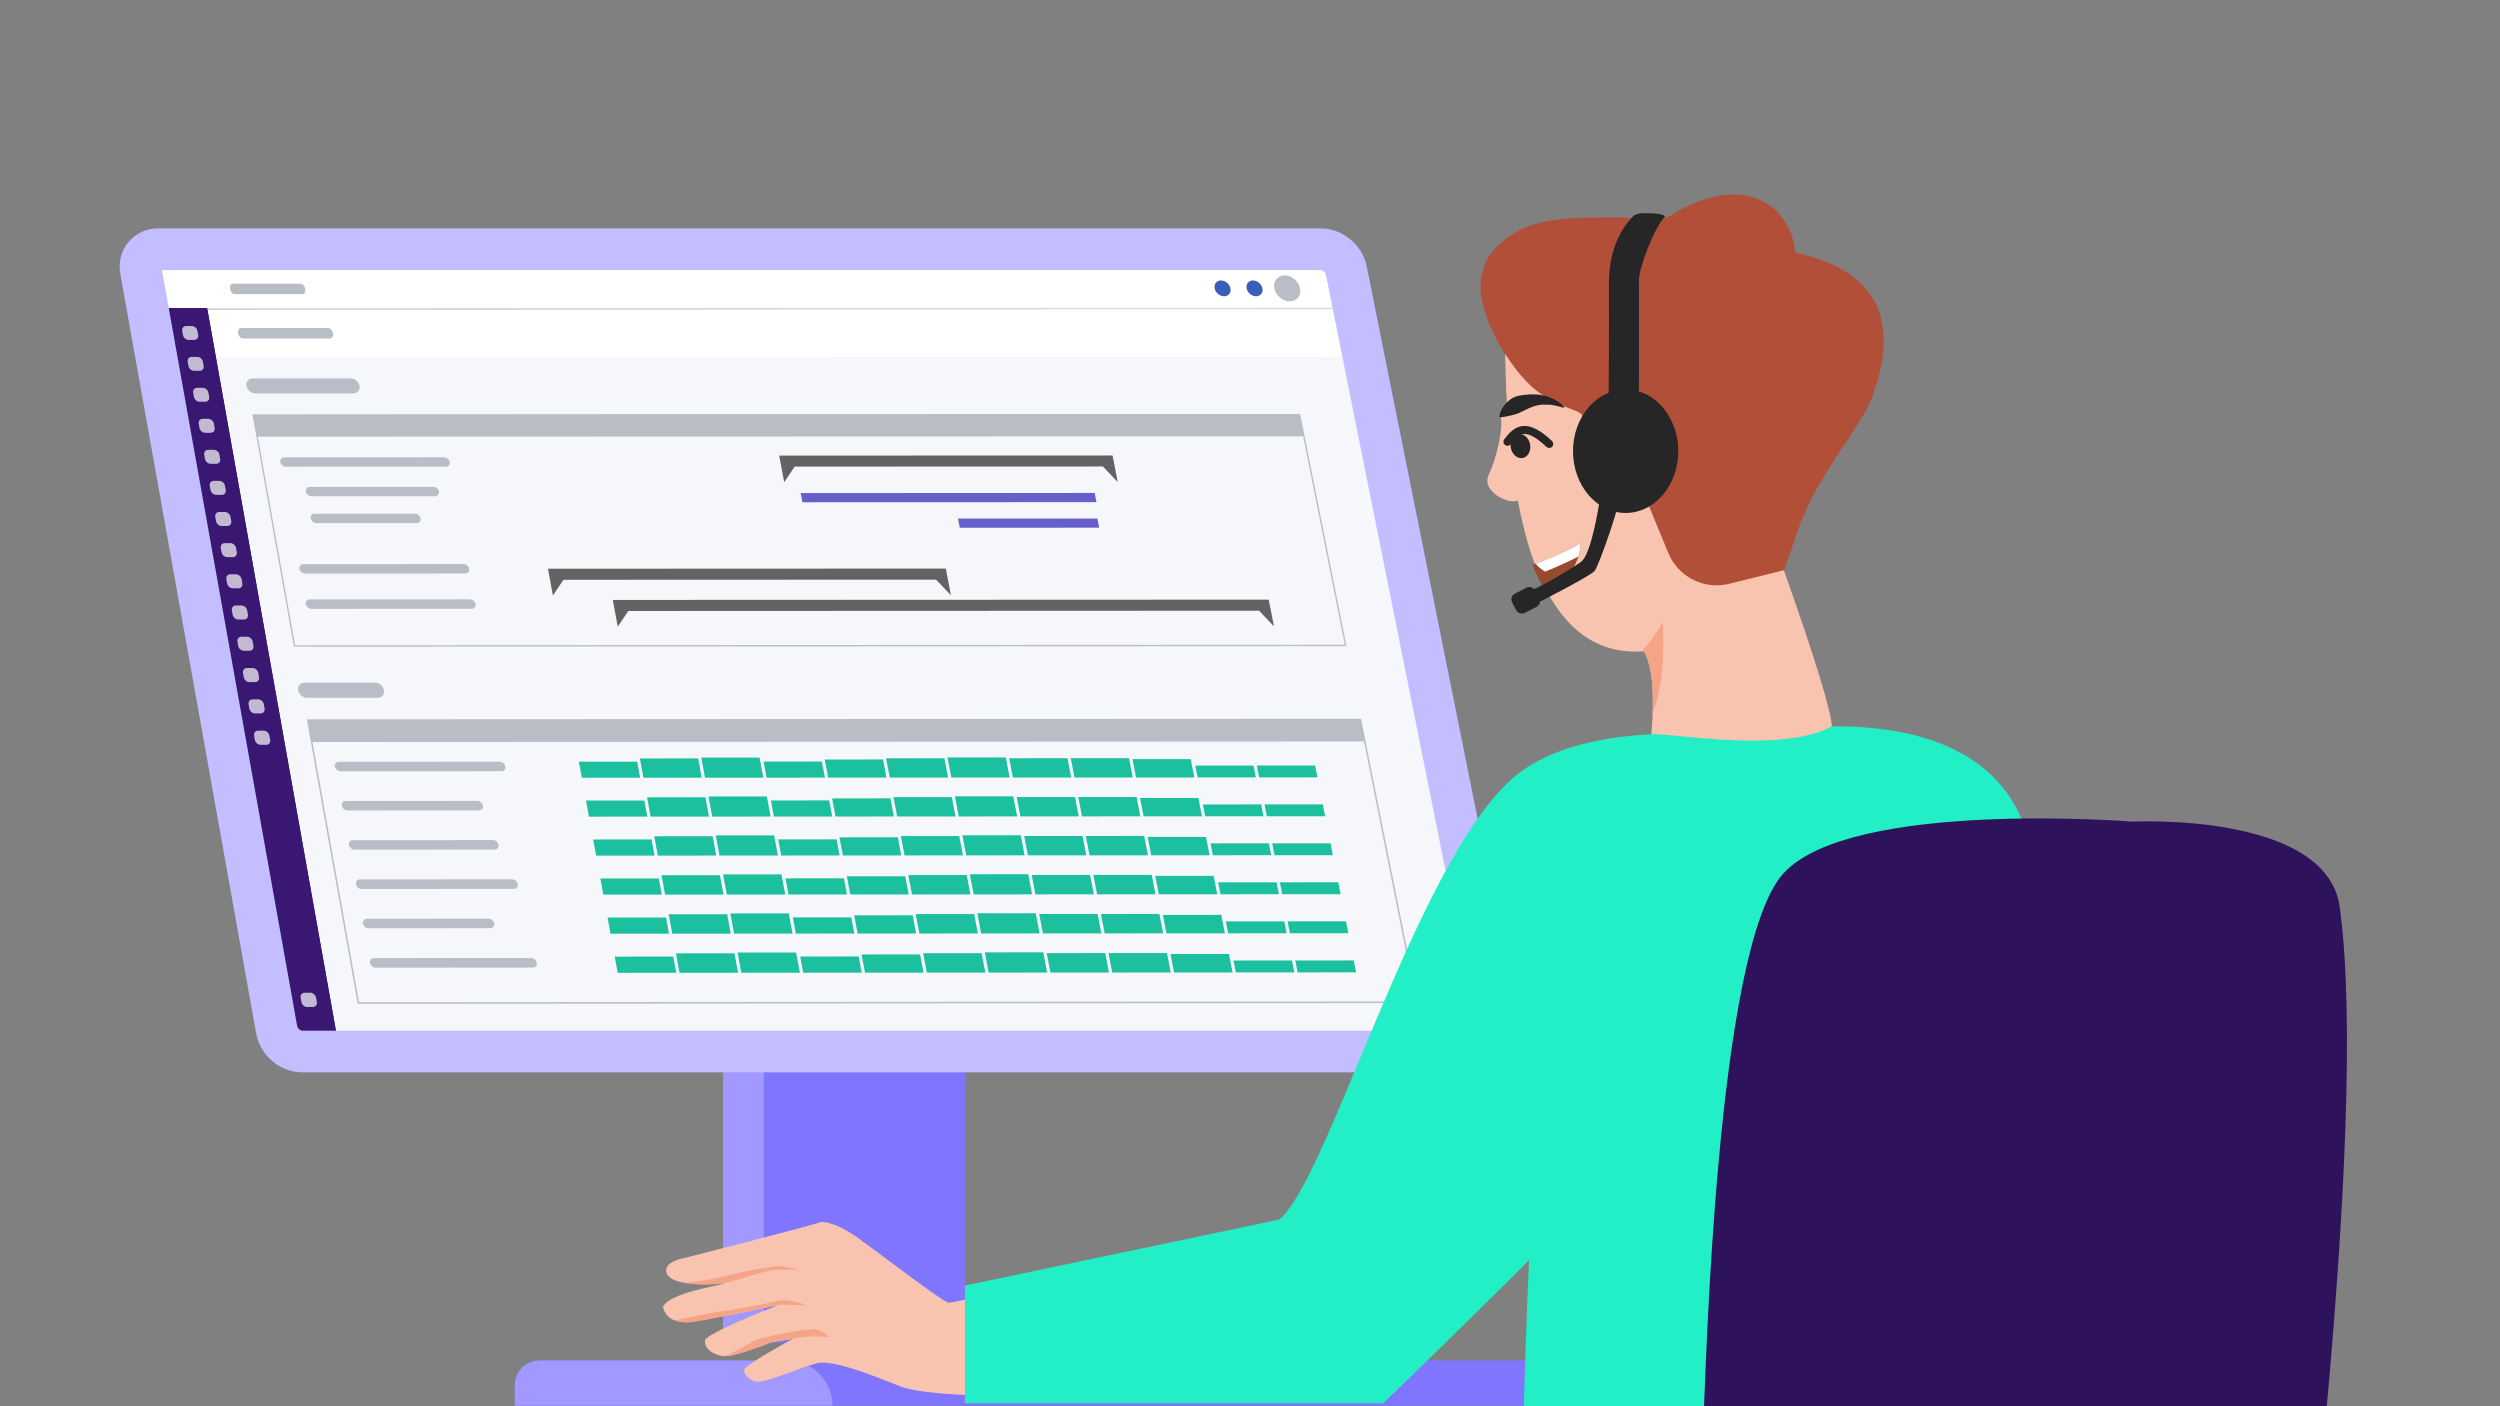 <?xml version="1.0" encoding="UTF-8"?> <svg xmlns="http://www.w3.org/2000/svg" xmlns:xlink="http://www.w3.org/1999/xlink" id="Ebene_1" data-name="Ebene 1" viewBox="0 0 1920 1080"><rect x="0" y="0" width="1920" height="1080" fill="#808080" stroke="none"/><defs><style> .cls-1 { fill: #2e125b; } .cls-2, .cls-3 { fill: #f5a487; } .cls-2, .cls-4, .cls-5 { fill-rule: evenodd; } .cls-6 { fill: #385ebb; } .cls-7 { fill: #23efc6; } .cls-8 { fill: #8075ff; } .cls-9 { fill: #fff; } .cls-10 { fill: #636363; } .cls-11 { fill: #b9bdc5; } .cls-12 { fill: #262626; } .cls-13 { fill: #1c2268; } .cls-14 { fill: #a199ff; } .cls-15, .cls-16, .cls-17, .cls-18, .cls-19 { fill: none; } .cls-20 { fill: #3a1772; } .cls-21 { fill: #1cbf9e; } .cls-4, .cls-22 { fill: #f9c4af; } .cls-16 { stroke-width: 1.18px; } .cls-16, .cls-17, .cls-19 { stroke-miterlimit: 10; } .cls-16, .cls-19 { stroke: #b9bdc5; } .cls-17 { stroke: #d8d8d8; } .cls-23 { fill: #665ecb; } .cls-18 { stroke: #c3beff; stroke-linejoin: round; stroke-width: 32px; } .cls-24 { fill: #f5f7fa; } .cls-25 { fill: #964a30; } .cls-26 { fill: #c2b9d3; } .cls-19 { stroke-width: 1.07px; } .cls-5 { fill: #b24f38; } .cls-27 { clip-path: url(#clippath); } </style><clipPath id="clippath"><polygon class="cls-15" points="1136.75 793.02 227.1 793.68 122.88 206.26 1018.97 206.07 1136.75 793.02"></polygon></clipPath></defs><rect class="cls-8" x="555.34" y="679.16" width="185.73" height="351.98"></rect><rect class="cls-14" x="555.34" y="679.16" width="31.3" height="351.98"></rect><path class="cls-8" d="M414.31,1044.86h828.05c19.19,0,34.76,15.58,34.76,34.76H395.39v-15.84c0-10.44,8.48-18.92,18.92-18.92Z"></path><path class="cls-14" d="M414.31,1044.86h190.27c19.2,0,34.76,15.56,34.76,34.76h0s-243.95,0-243.95,0v-15.84c0-10.45,8.47-18.92,18.92-18.92Z"></path><g><polygon class="cls-13" points="1147.47 793.3 229.4 793.3 124.46 207.78 1029.96 207.78 1147.47 793.3"></polygon><g class="cls-27"><g><polygon class="cls-9" points="1030.64 237.28 126.41 237.51 120.4 203.64 1023.84 203.45 1030.64 237.28"></polygon><polygon class="cls-9" points="1038.05 274.2 165.83 274.44 159.24 237.5 1030.64 237.28 1038.05 274.2"></polygon><line class="cls-17" x1="126.34" y1="237.12" x2="1030.56" y2="236.9"></line><polygon class="cls-24" points="1147.67 820.11 263.19 820.76 165.78 274.18 1038 273.94 1147.67 820.11"></polygon><polygon class="cls-20" points="263.17 820.63 229.84 820.65 126.24 236.57 159.08 236.56 263.17 820.63"></polygon><path class="cls-26" d="M147.21,274.1h4.25c2.06,0,4.02,1.67,4.38,3.73l.58,3.24c.37,2.06-1,3.73-3.06,3.73h-4.25c-2.06,0-4.02-1.67-4.38-3.73l-.58-3.24c-.37-2.06,1-3.73,3.06-3.73Z"></path><path class="cls-26" d="M143,250.38h4.24c2.05,0,4.02,1.66,4.38,3.72l.58,3.23c.37,2.06-1,3.72-3.06,3.73h-4.24c-2.05,0-4.02-1.67-4.38-3.72l-.57-3.23c-.37-2.06,1-3.72,3.06-3.72Z"></path><path class="cls-26" d="M151.43,297.85h4.25c2.06,0,4.02,1.67,4.39,3.73l.58,3.24c.37,2.06-1,3.73-3.06,3.73h-4.25c-2.06,0-4.02-1.67-4.39-3.73l-.58-3.24c-.37-2.06,1-3.73,3.06-3.73Z"></path><path class="cls-26" d="M155.66,321.65h4.25c2.06,0,4.02,1.67,4.39,3.73l.58,3.25c.37,2.06-1,3.74-3.06,3.74h-4.25c-2.06,0-4.02-1.67-4.39-3.74l-.58-3.25c-.37-2.06,1-3.74,3.06-3.74Z"></path><path class="cls-26" d="M159.9,345.47h4.25c2.06,0,4.03,1.67,4.39,3.74l.58,3.25c.37,2.07-1,3.74-3.06,3.74h-4.25c-2.06,0-4.03-1.67-4.39-3.74l-.58-3.25c-.37-2.07,1-3.74,3.06-3.74Z"></path><path class="cls-26" d="M164.13,369.32h4.26c2.06,0,4.03,1.67,4.4,3.74l.58,3.25c.37,2.07-1,3.75-3.06,3.75h-4.26c-2.06,0-4.03-1.67-4.4-3.74l-.58-3.25c-.37-2.07,1-3.75,3.07-3.75Z"></path><path class="cls-26" d="M168.38,393.2h4.26c2.06,0,4.03,1.68,4.4,3.75l.58,3.26c.37,2.07-1,3.75-3.07,3.75h-4.26c-2.06,0-4.03-1.68-4.4-3.75l-.58-3.26c-.37-2.07,1-3.75,3.07-3.75Z"></path><path class="cls-26" d="M172.63,417.11h4.26c2.06,0,4.03,1.68,4.4,3.75l.58,3.26c.37,2.07-1,3.76-3.07,3.76h-4.26c-2.06,0-4.03-1.68-4.4-3.75l-.58-3.26c-.37-2.07,1.01-3.76,3.07-3.76Z"></path><path class="cls-26" d="M176.88,441.04h4.26c2.06,0,4.04,1.68,4.41,3.76l.58,3.27c.37,2.08-1,3.76-3.07,3.76h-4.26c-2.06,0-4.04-1.68-4.41-3.76l-.58-3.27c-.37-2.08,1.01-3.76,3.07-3.76Z"></path><path class="cls-26" d="M181.14,465.01h4.27c2.07,0,4.04,1.68,4.41,3.76l.58,3.27c.37,2.08-1,3.77-3.07,3.77h-4.27c-2.07,0-4.04-1.68-4.41-3.76l-.58-3.27c-.37-2.08,1.01-3.77,3.07-3.77Z"></path><path class="cls-26" d="M185.41,489h4.27c2.07,0,4.04,1.68,4.41,3.77l.58,3.27c.37,2.08-1,3.77-3.07,3.77h-4.27c-2.07,0-4.04-1.68-4.41-3.77l-.58-3.27c-.37-2.08,1.01-3.77,3.07-3.77Z"></path><path class="cls-26" d="M189.68,513.03h4.27c2.07,0,4.04,1.69,4.42,3.77l.58,3.28c.37,2.08-1.01,3.78-3.07,3.78h-4.27c-2.07,0-4.05-1.69-4.42-3.77l-.58-3.28c-.37-2.08,1.01-3.77,3.07-3.78Z"></path><path class="cls-26" d="M193.95,537.08h4.27c2.07,0,4.05,1.69,4.42,3.77l.58,3.28c.37,2.09-1.01,3.78-3.07,3.78h-4.27c-2.07,0-4.05-1.69-4.42-3.78l-.58-3.28c-.37-2.09,1.01-3.78,3.08-3.78Z"></path><path class="cls-26" d="M198.23,561.17h4.28c2.07,0,4.05,1.69,4.42,3.78l.58,3.29c.37,2.09-1.01,3.79-3.08,3.79h-4.28c-2.07,0-4.05-1.69-4.42-3.78l-.58-3.29c-.37-2.09,1.01-3.78,3.08-3.79Z"></path><path class="cls-26" d="M234,762.42h4.3c2.08,0,4.07,1.71,4.45,3.82l.59,3.32c.38,2.11-1.01,3.83-3.09,3.83h-4.3c-2.08,0-4.07-1.71-4.45-3.82l-.59-3.32c-.38-2.11,1.01-3.82,3.09-3.83Z"></path><path class="cls-6" d="M945,221.47c.67,3.36-1.51,6.08-4.86,6.08s-6.61-2.72-7.28-6.07c-.67-3.35,1.51-6.07,4.86-6.08s6.61,2.72,7.28,6.07Z"></path><path class="cls-6" d="M969.55,221.46c.67,3.36-1.51,6.08-4.86,6.08s-6.61-2.72-7.28-6.07,1.51-6.07,4.86-6.08c3.35,0,6.61,2.72,7.28,6.07Z"></path><path class="cls-11" d="M998.51,221.46c1.1,5.49-2.46,9.94-7.94,9.94-5.49,0-10.82-4.45-11.92-9.94-1.1-5.49,2.46-9.94,7.95-9.94s10.82,4.45,11.92,9.94Z"></path><path class="cls-11" d="M185.2,251.93l66.71-.02c1.71,0,3.42,1.8,3.82,4.02h0c.4,2.23-.66,4.03-2.37,4.03l-66.72.02c-1.71,0-3.42-1.8-3.82-4.02h0c-.4-2.23.67-4.03,2.38-4.03Z"></path><path class="cls-11" d="M178.47,217.87h52.78c1.35-.01,2.77,1.78,3.17,4h0c.4,2.23-.37,4.03-1.73,4.03h-52.79c-1.35.01-2.77-1.78-3.17-4h0c-.4-2.23.38-4.02,1.73-4.03Z"></path><g><path class="cls-11" d="M194,290.66l75.38-.02c3.16,0,6.19,2.57,6.76,5.73h0c.57,3.17-1.53,5.74-4.69,5.74l-75.41.02c-3.16,0-6.19-2.57-6.75-5.73h0c-.57-3.17,1.54-5.73,4.7-5.74Z"></path><path class="cls-11" d="M218.21,351.24l122.93-.04c1.98,0,3.87,1.61,4.23,3.59h0c.36,1.99-.95,3.6-2.92,3.6l-122.96.04c-1.98,0-3.87-1.61-4.22-3.59h0c-.36-1.99.96-3.6,2.94-3.6Z"></path><path class="cls-11" d="M232.91,433.26l123.19-.05c1.98,0,3.88,1.61,4.24,3.61h0c.36,2-.95,3.62-2.93,3.62l-123.22.05c-1.98,0-3.88-1.61-4.23-3.61h0c-.36-2,.96-3.62,2.94-3.62Z"></path><path class="cls-11" d="M237.76,460.36l123.28-.05c1.98,0,3.88,1.62,4.25,3.61h0c.36,2.01-.95,3.62-2.93,3.63l-123.3.05c-1.98,0-3.88-1.62-4.24-3.61h0c-.36-2.01.96-3.62,2.94-3.62Z"></path><path class="cls-11" d="M260.12,585.08l123.67-.07c1.99,0,3.9,1.63,4.26,3.63h0c.37,2.02-.95,3.65-2.94,3.65l-123.7.07c-1.99,0-3.89-1.63-4.25-3.64h0c-.36-2.02.96-3.65,2.95-3.65Z"></path><path class="cls-11" d="M265.5,615.14l101.11-.06c1.99,0,3.9,1.63,4.27,3.64h0c.37,2.02-.95,3.65-2.94,3.65l-101.13.06c-1.99,0-3.9-1.63-4.26-3.64h0c-.36-2.02.96-3.65,2.95-3.65Z"></path><path class="cls-11" d="M270.9,645.24l107.69-.06c1.99,0,3.9,1.63,4.27,3.65h0c.37,2.02-.95,3.66-2.94,3.66l-107.71.06c-1.99,0-3.9-1.63-4.26-3.65h0c-.36-2.02.96-3.66,2.95-3.66Z"></path><path class="cls-11" d="M276.3,675.39l117.05-.07c1.99,0,3.91,1.63,4.27,3.65h0c.37,2.03-.95,3.66-2.94,3.67l-117.07.07c-1.99,0-3.9-1.63-4.26-3.65h0c-.36-2.03.96-3.66,2.96-3.67Z"></path><path class="cls-11" d="M281.71,705.59l93.52-.06c1.99,0,3.91,1.64,4.28,3.66h0c.37,2.03-.95,3.67-2.95,3.67l-93.54.06c-2,0-3.91-1.64-4.27-3.66h0c-.36-2.03.96-3.67,2.96-3.67Z"></path><path class="cls-11" d="M287.13,735.84l120.81-.08c2,0,3.91,1.64,4.28,3.66h0c.37,2.03-.95,3.68-2.95,3.68l-120.83.08c-2,0-3.91-1.64-4.27-3.66h0c-.36-2.03.96-3.68,2.96-3.68Z"></path><path class="cls-11" d="M237.9,373.94l94.92-.03c1.98,0,3.87,1.61,4.24,3.6h0c.36,2-.95,3.61-2.93,3.61l-94.94.03c-1.98,0-3.87-1.61-4.23-3.6h0c-.36-2,.96-3.61,2.94-3.61Z"></path><path class="cls-11" d="M241.6,394.55l77.16-.03c1.98,0,3.88,1.61,4.24,3.6h0c.36,2-.95,3.61-2.93,3.61l-77.18.03c-1.98,0-3.87-1.61-4.23-3.6h0c-.36-2,.96-3.61,2.94-3.61Z"></path><path class="cls-11" d="M233.74,524.32l54.31-.03c3.18,0,6.23,2.6,6.81,5.8h0c.58,3.21-1.53,5.81-4.72,5.81l-54.33.03c-3.18,0-6.23-2.6-6.8-5.8h0c-.57-3.21,1.54-5.81,4.72-5.81Z"></path><polygon class="cls-19" points="194.49 318.73 998.08 318.47 1033.45 495.7 226.19 496.08 194.49 318.73"></polygon><polygon class="cls-11" points="194.49 318.73 998.08 318.47 1001.4 335.1 197.46 335.37 194.49 318.73"></polygon><polygon class="cls-11" points="236.37 553.02 1044.8 552.61 1048.16 569.44 239.38 569.86 236.37 553.02"></polygon><polygon class="cls-16" points="236.37 553.02 1044.8 552.61 1088.13 769.74 275.21 770.31 236.37 553.02"></polygon><polygon class="cls-10" points="858.44 370.26 847.05 358.27 610.31 358.35 602.27 370.35 598.41 349.91 854.44 349.82 858.44 370.26"></polygon><polygon class="cls-10" points="730.34 457.2 718.95 445.16 432.74 445.28 424.62 457.33 420.84 436.8 726.39 436.67 730.34 457.2"></polygon><polygon class="cls-10" points="978.43 481.07 966.97 469.03 482.54 469.24 474.43 481.3 470.63 460.75 974.36 460.53 978.43 481.07"></polygon><polygon class="cls-23" points="735.74 398.25 842.78 398.21 844.16 405.26 737.1 405.31 735.74 398.25"></polygon><polygon class="cls-23" points="614.92 378.68 840.72 378.59 842.09 385.64 616.25 385.72 614.92 378.68"></polygon><g><polygon class="cls-21" points="444.57 584.98 489.34 584.95 491.62 597.29 446.84 597.31 444.57 584.98"></polygon><polygon class="cls-21" points="491.41 582.49 536.17 582.46 538.93 597.27 494.16 597.3 491.41 582.49"></polygon><polygon class="cls-21" points="538.58 581.86 583.34 581.83 586.22 597.24 541.45 597.26 538.58 581.86"></polygon><polygon class="cls-21" points="586.44 584.9 631.2 584.88 633.53 597.21 588.76 597.24 586.44 584.9"></polygon><polygon class="cls-21" points="633.42 583.31 678.17 583.29 680.81 597.19 636.05 597.21 633.42 583.31"></polygon><polygon class="cls-21" points="680.53 582.38 725.28 582.36 728.11 597.17 683.35 597.19 680.53 582.38"></polygon><polygon class="cls-21" points="727.7 581.75 772.44 581.73 775.4 597.13 730.64 597.16 727.7 581.75"></polygon><polygon class="cls-21" points="775.07 582.33 819.81 582.31 822.68 597.12 777.92 597.14 775.07 582.33"></polygon><polygon class="cls-21" points="822.34 582.31 867.07 582.28 869.96 597.09 825.21 597.12 822.34 582.31"></polygon><polygon class="cls-21" points="869.75 583.03 914.48 583.01 917.24 597.07 872.49 597.09 869.75 583.03"></polygon><polygon class="cls-21" points="917.98 587.98 962.71 587.96 964.5 597.04 919.76 597.06 917.98 587.98"></polygon><polygon class="cls-21" points="965.24 587.95 1009.97 587.93 1011.78 597.01 967.03 597.04 965.24 587.95"></polygon></g><g><polygon class="cls-21" points="450.06 614.83 494.86 614.8 497.15 627.16 452.34 627.18 450.06 614.83"></polygon><polygon class="cls-21" points="496.94 612.33 541.73 612.31 544.5 627.14 499.69 627.17 496.94 612.33"></polygon><polygon class="cls-21" points="544.14 611.71 588.93 611.68 591.83 627.11 547.02 627.14 544.14 611.71"></polygon><polygon class="cls-21" points="592.04 614.75 636.83 614.72 639.16 627.08 594.36 627.1 592.04 614.75"></polygon><polygon class="cls-21" points="639.06 613.16 683.84 613.14 686.49 627.06 641.69 627.09 639.06 613.16"></polygon><polygon class="cls-21" points="686.2 612.22 730.98 612.2 733.82 627.03 689.02 627.06 686.2 612.22"></polygon><polygon class="cls-21" points="733.4 611.6 778.18 611.58 781.15 627.01 736.35 627.03 733.4 611.6"></polygon><polygon class="cls-21" points="780.81 612.17 825.59 612.15 828.46 626.98 783.67 627 780.81 612.17"></polygon><polygon class="cls-21" points="828.12 612.14 872.89 612.12 875.78 626.95 830.99 626.98 828.12 612.14"></polygon><polygon class="cls-21" points="875.57 612.87 920.33 612.85 923.09 626.92 878.31 626.95 875.57 612.87"></polygon><polygon class="cls-21" points="923.83 617.82 968.6 617.8 970.39 626.9 925.61 626.92 923.83 617.82"></polygon><polygon class="cls-21" points="971.13 617.8 1015.89 617.77 1017.7 626.87 972.93 626.9 971.13 617.8"></polygon></g><g><polygon class="cls-21" points="455.56 644.74 500.4 644.71 502.69 657.08 457.84 657.11 455.56 644.74"></polygon><polygon class="cls-21" points="502.48 642.23 547.3 642.21 550.07 657.07 505.23 657.09 502.48 642.23"></polygon><polygon class="cls-21" points="549.72 641.6 594.54 641.57 597.44 657.03 552.6 657.05 549.72 641.6"></polygon><polygon class="cls-21" points="597.65 644.65 642.48 644.63 644.81 657 599.97 657.03 597.65 644.65"></polygon><polygon class="cls-21" points="644.7 643.05 689.52 643.03 692.17 656.97 647.34 657 644.7 643.05"></polygon><polygon class="cls-21" points="691.89 642.12 736.7 642.1 739.54 656.95 694.71 656.98 691.89 642.12"></polygon><polygon class="cls-21" points="739.12 641.49 783.93 641.46 786.9 656.91 742.07 656.94 739.12 641.49"></polygon><polygon class="cls-21" points="786.57 642.07 831.37 642.04 834.25 656.89 789.43 656.92 786.57 642.07"></polygon><polygon class="cls-21" points="833.91 642.04 878.71 642.01 881.61 656.87 836.79 656.89 833.91 642.04"></polygon><polygon class="cls-21" points="881.39 642.77 926.19 642.74 928.96 656.84 884.14 656.86 881.39 642.77"></polygon><polygon class="cls-21" points="929.69 647.71 974.49 647.69 976.29 656.8 931.48 656.83 929.69 647.71"></polygon><polygon class="cls-21" points="977.03 647.69 1021.83 647.66 1023.63 656.77 978.83 656.8 977.03 647.69"></polygon></g><g><polygon class="cls-21" points="461.07 674.68 505.94 674.65 508.23 687.04 463.35 687.07 461.07 674.68"></polygon><polygon class="cls-21" points="508.02 672.17 552.88 672.14 555.65 687.03 510.78 687.05 508.02 672.17"></polygon><polygon class="cls-21" points="555.3 671.54 600.15 671.51 603.06 686.99 558.18 687.01 555.3 671.54"></polygon><polygon class="cls-21" points="603.27 674.59 648.13 674.56 650.47 686.96 605.59 686.98 603.27 674.59"></polygon><polygon class="cls-21" points="650.36 672.99 695.21 672.96 697.86 686.93 652.99 686.95 650.36 672.99"></polygon><polygon class="cls-21" points="697.57 672.06 742.42 672.03 745.27 686.91 700.4 686.93 697.57 672.06"></polygon><polygon class="cls-21" points="744.84 671.42 789.69 671.39 792.66 686.87 747.8 686.89 744.84 671.42"></polygon><polygon class="cls-21" points="792.33 672 837.17 671.97 840.05 686.85 795.19 686.88 792.33 672"></polygon><polygon class="cls-21" points="839.71 671.97 884.54 671.94 887.44 686.82 842.59 686.85 839.71 671.97"></polygon><polygon class="cls-21" points="887.23 672.69 932.06 672.67 934.83 686.79 889.98 686.82 887.23 672.69"></polygon><polygon class="cls-21" points="935.56 677.65 980.4 677.62 982.2 686.75 937.35 686.78 935.56 677.65"></polygon><polygon class="cls-21" points="982.94 677.62 1027.77 677.59 1029.58 686.72 984.74 686.75 982.94 677.62"></polygon></g><g><polygon class="cls-21" points="466.59 704.67 511.49 704.64 513.79 717.05 468.87 717.08 466.59 704.67"></polygon><polygon class="cls-21" points="513.57 702.16 558.47 702.13 561.25 717.03 516.33 717.06 513.57 702.16"></polygon><polygon class="cls-21" points="560.88 701.52 605.78 701.49 608.68 716.99 563.77 717.02 560.88 701.52"></polygon><polygon class="cls-21" points="608.9 704.58 653.79 704.55 656.13 716.96 611.22 716.99 608.9 704.58"></polygon><polygon class="cls-21" points="656.02 702.97 700.9 702.94 703.56 716.93 658.66 716.96 656.02 702.97"></polygon><polygon class="cls-21" points="703.27 702.03 748.15 702.01 751 716.91 706.1 716.94 703.27 702.03"></polygon><polygon class="cls-21" points="750.58 701.4 795.45 701.37 798.44 716.87 753.54 716.9 750.58 701.4"></polygon><polygon class="cls-21" points="798.1 701.97 842.97 701.95 845.86 716.85 800.97 716.87 798.1 701.97"></polygon><polygon class="cls-21" points="845.51 701.94 890.38 701.91 893.28 716.81 848.4 716.84 845.51 701.94"></polygon><polygon class="cls-21" points="893.07 702.67 937.94 702.64 940.71 716.78 895.82 716.81 893.07 702.67"></polygon><polygon class="cls-21" points="941.44 707.64 986.31 707.61 988.12 716.75 943.24 716.78 941.44 707.64"></polygon><polygon class="cls-21" points="988.85 707.61 1033.72 707.58 1035.53 716.72 990.66 716.75 988.85 707.61"></polygon></g><g><polygon class="cls-21" points="472.11 734.7 517.05 734.67 519.35 747.11 474.4 747.14 472.11 734.7"></polygon><polygon class="cls-21" points="519.13 732.19 564.06 732.16 566.84 747.08 521.9 747.11 519.13 732.19"></polygon><polygon class="cls-21" points="566.48 731.56 611.41 731.53 614.32 747.05 569.38 747.08 566.48 731.56"></polygon><polygon class="cls-21" points="614.53 734.61 659.45 734.58 661.8 747.01 616.86 747.04 614.53 734.61"></polygon><polygon class="cls-21" points="661.69 733.01 706.61 732.98 709.27 746.99 664.33 747.02 661.69 733.01"></polygon><polygon class="cls-21" points="708.98 732.06 753.89 732.03 756.75 746.95 711.81 746.98 708.98 732.06"></polygon><polygon class="cls-21" points="756.32 731.43 801.23 731.4 804.22 746.92 759.29 746.95 756.32 731.43"></polygon><polygon class="cls-21" points="803.88 732 848.78 731.97 851.67 746.89 806.75 746.92 803.88 732"></polygon><polygon class="cls-21" points="851.33 731.97 896.23 731.94 899.14 746.86 854.22 746.89 851.33 731.97"></polygon><polygon class="cls-21" points="898.92 732.69 943.82 732.66 946.6 746.83 901.68 746.86 898.92 732.69"></polygon><polygon class="cls-21" points="947.33 737.67 992.24 737.64 994.04 746.79 949.13 746.82 947.33 737.67"></polygon><polygon class="cls-21" points="994.78 737.64 1039.68 737.61 1041.5 746.76 996.58 746.79 994.78 737.64"></polygon></g></g></g></g><path class="cls-18" d="M1137.73,807.56H232.12c-9.2,0-17.99-7.46-19.63-16.65L108.16,207.57c-1.6-8.94,4.45-16.18,13.52-16.18h892.58c9.07,0,17.87,7.24,19.66,16.18l117.12,583.34c1.85,9.19-4.11,16.65-13.31,16.65Z"></path></g><g><g id="heat"><path class="cls-5" d="M1180.54,308.96c-25.6-35.9-62.16-86.28-32.3-118,23.73-25.21,54.55-23.9,97.59-23.96,12.66-.02,25.55,5.65,37.48-1.66,58.11-35.58,92.89-5.23,95.42,28.63,62.11,13.32,81.65,50.77,58.6,112.34-7.47,19.95-37.49,53.9-52.55,90.61-15.06,36.71-18.99,75.41-46.11,69.23-8.16-1.86-28.81-8.62-52.02-19.38-51.04-23.67-93.48-120.1-106.11-137.81Z"></path><path class="cls-4" d="M1155.96,271.72c2.45,157.44,37.96,233.59,106.53,228.45,8.19,13.85,9.11,43.73,2.77,89.63-9.04,65.41,39.67,90.45,69.86,84.41,30.19-6.04,75.05-72.73,71.78-116.4-1-13.32-13.3-53.28-36.91-119.87l-41.99,10.42c-19.28,4.78-39.16-5.27-46.73-23.63l-20.82-50.48h0c10.9-24.58,14.24-41.02,10.01-49.33-6.34-12.46-18.63-16.09-29.29-10.76-15.65,7.83-1.66,47.6-9.9,51.81-8.24,4.21-6.74-29.32-15.4-45.94-2.9-5.56-9.87-4.4-27.12-14.04-11.5-6.42-22.43-17.85-32.8-34.28Z"></path><path class="cls-2" d="M1260.73,500.17c5.97-6.32,11.4-13.73,16.27-22.3,1.59,28.72-1.03,52.22-7.83,70.5.89-22.94-1.28-39.1-6.67-48.2-.61.05-1.17-.03-1.77,0Z"></path></g><ellipse class="cls-12" cx="1248.5" cy="346.52" rx="40.43" ry="47.44"></ellipse><path class="cls-12" d="M1253.52,166.99s-18.06,15.89-17.88,50.65c.18,33.82-.18,85.18-.18,85.18h23.23s.2-76.9,0-87.17c-.2-10.26,12.75-42.7,19.71-48.66,0,0,2.68-3.27-13.95-3.23-9.35-.5-10.92,3.23-10.92,3.23Z"></path><path class="cls-22" d="M971.48,948.57l21.85,112.22-242.32,10.92s-44.69-.99-59.59-6.95-50.65-20.86-63.56-17.88c-12.91,2.98-42.7,16.88-48.66,13.9-5.96-2.98-6.95-4.97-7.94-8.28-.99-3.31,37.41-24.17,37.41-24.17,0,0-22.18,2.98-26.15,5.3s-20.86,9.27-28.8,7.61c-7.94-1.66-12.99-6.62-12.25-11.92.74-5.3,55.61-26.81,55.61-26.81,0,0-61.76,12.83-68.27,13.04-10.43.33-17.88-3.19-19.62-12.12,5.71-10.68,42.12-15.81,48.41-18.12-20.52,1.99-42.7,1.24-45.68-7.7-2.98-8.94,14.23-11.59,14.23-11.59,0,0,99.72-25.41,102.7-27.06,2.98-1.66,14.23.33,30.79,12.25,16.55,11.92,64.88,48.99,68.86,49.32,3.97.33,242.98-51.97,242.98-51.97Z"></path><path class="cls-3" d="M562.65,983.99s27.62-8.61,31.52-8.77c3.9-.17,19.29,0,19.29,0,0,0-9.76-2.81-15.72-2.81-3.15,0-21.8,2.6-40.06,7.45-16.24,4.31-32.75,5.28-31.2,5.48,3.29.41,17.8,3.38,36.16-1.34Z"></path><path class="cls-3" d="M518.31,1014.16s26.38-5.77,33.08-6.67c6.7-.91,31.59-4.84,45.52-8.28,9.32-2.3,22.76,3.23,22.76,3.23,0,0-17.38-.5-19.37-.5s-35.09,7.05-35.09,7.05c0,0-34.09,7.06-38.85,6.56-4.76-.5-8.06-1.4-8.06-1.4Z"></path><path class="cls-3" d="M592.45,1030.96s27.3-4.94,31.77-4.69c4.47.25,13.08.5,13.08.5,0,0-6.95-5.46-11.42-5.96-4.47-.5-40.97,5.46-46.68,8.94-5.71,3.48-21.25,12.17-23.86,11.72,12.19.02,37.11-10.51,37.11-10.51Z"></path><path class="cls-7" d="M1178.2,1245.5c17.19,4.97,320.61,4.97,320.61,4.97,59.59-16.88,60.58-120.17,104.28-239.34,43.7-119.17-43.7-350.57-43.7-350.57,0,0,2.48-103.74-152.48-102.76-38.35,21.03-120.67,5.29-137.82,6.1-43.87,2.07-83.43,12.15-108.67,34.91-73.96,66.69-140.28,307.05-178.01,337.84l-241.32,50.65v90.37h321.27s59.33-57,111.99-109.97c0,0-13.33,272.84,3.86,277.8Z"></path><rect class="cls-12" x="1161.75" y="452.67" width="19.93" height="16.63" rx="4.84" ry="4.84" transform="translate(-80.88 589.22) rotate(-27.32)"></rect><path class="cls-1" d="M1637.85,631.01s-216.02-17.26-268.14,39.72c-52.11,56.99-59.59,386.58-61.57,422.7-1.99,36.12-61.05,177.14-47.41,183.1,13.64,5.96,500.26,39.72,500.26,39.72,0,0,59.59-448.88,35.9-619.7-10.14-73.14-159.04-65.54-159.04-65.54Z"></path><g><path class="cls-22" d="M1162.07,385.07c-5.77-.18-14.33-4.16-18.08-10.27-2.02-3.29-2.25-6.64-.7-9.98,6.26-13.4,11.66-36.87,9.04-45.17l5.85-12.54,8.05,77.53-4.16.43Z"></path><g><path class="cls-25" d="M1189.12,456.29c4.74-1.1,18.93-15.05,23.09-28.95.98-3.29,1.59-6.74,1.63-10.27-12.77,7.48-26.05,12.7-34.44,15.79-3.51,1.29-2.51,1.13-2.51,1.13,0,0,6.44,16.2,12.24,22.31Z"></path><path class="cls-9" d="M1186.64,438.98s13.47-5.2,25.57-11.64c.98-3.29,1.59-6.74,1.63-10.27-12.77,7.48-26.05,12.7-34.44,15.79,2.57,3.46,7.24,6.13,7.24,6.13Z"></path></g><ellipse class="cls-12" cx="1167.7" cy="342.69" rx="7.51" ry="9.31" transform="translate(-44.32 233.24) rotate(-11.2)"></ellipse><path class="cls-12" d="M1189.96,344.04c.78-.04,1.55-.36,2.12-.98,1.17-1.25,1.11-3.22-.14-4.4-8.93-8.36-16-11.93-22.2-11.51-6.54.54-10.89,5.55-14.45,10.21-1.04,1.36-.78,3.32.58,4.36,1.37,1.05,3.32.79,4.36-.58,3.51-4.59,6.41-7.48,10.02-7.78,4.24-.47,9.98,2.87,17.44,9.85.64.6,1.47.87,2.28.83Z"></path><path class="cls-12" d="M1152.41,320.5c5.41-.57,9.4-1.72,13.22-2.9,7.48-3.27,13.4-7.56,22.28-6.8,4.22-.17,8.37,1.1,12.74,2.31.33.09.67-.1.76-.43-6.13-7.13-17.49-10.6-27.06-9.73-4.96.38-10.49.71-14.53,3.92-3.97,3.1-7.33,7.13-8.3,12.78-.09.5.38.95.88.84h0Z"></path></g><path class="cls-12" d="M1231.28,365.97s-7,57.95-16.93,65.4c-9.93,7.45-36.25,21.85-38.23,21.85s4.47,9.93,4.47,9.93c0,0,41.21-20.86,44.19-24.83,2.98-3.97,20.86-52.63,20.86-66.54l-14.35-5.81Z"></path></g></svg> 